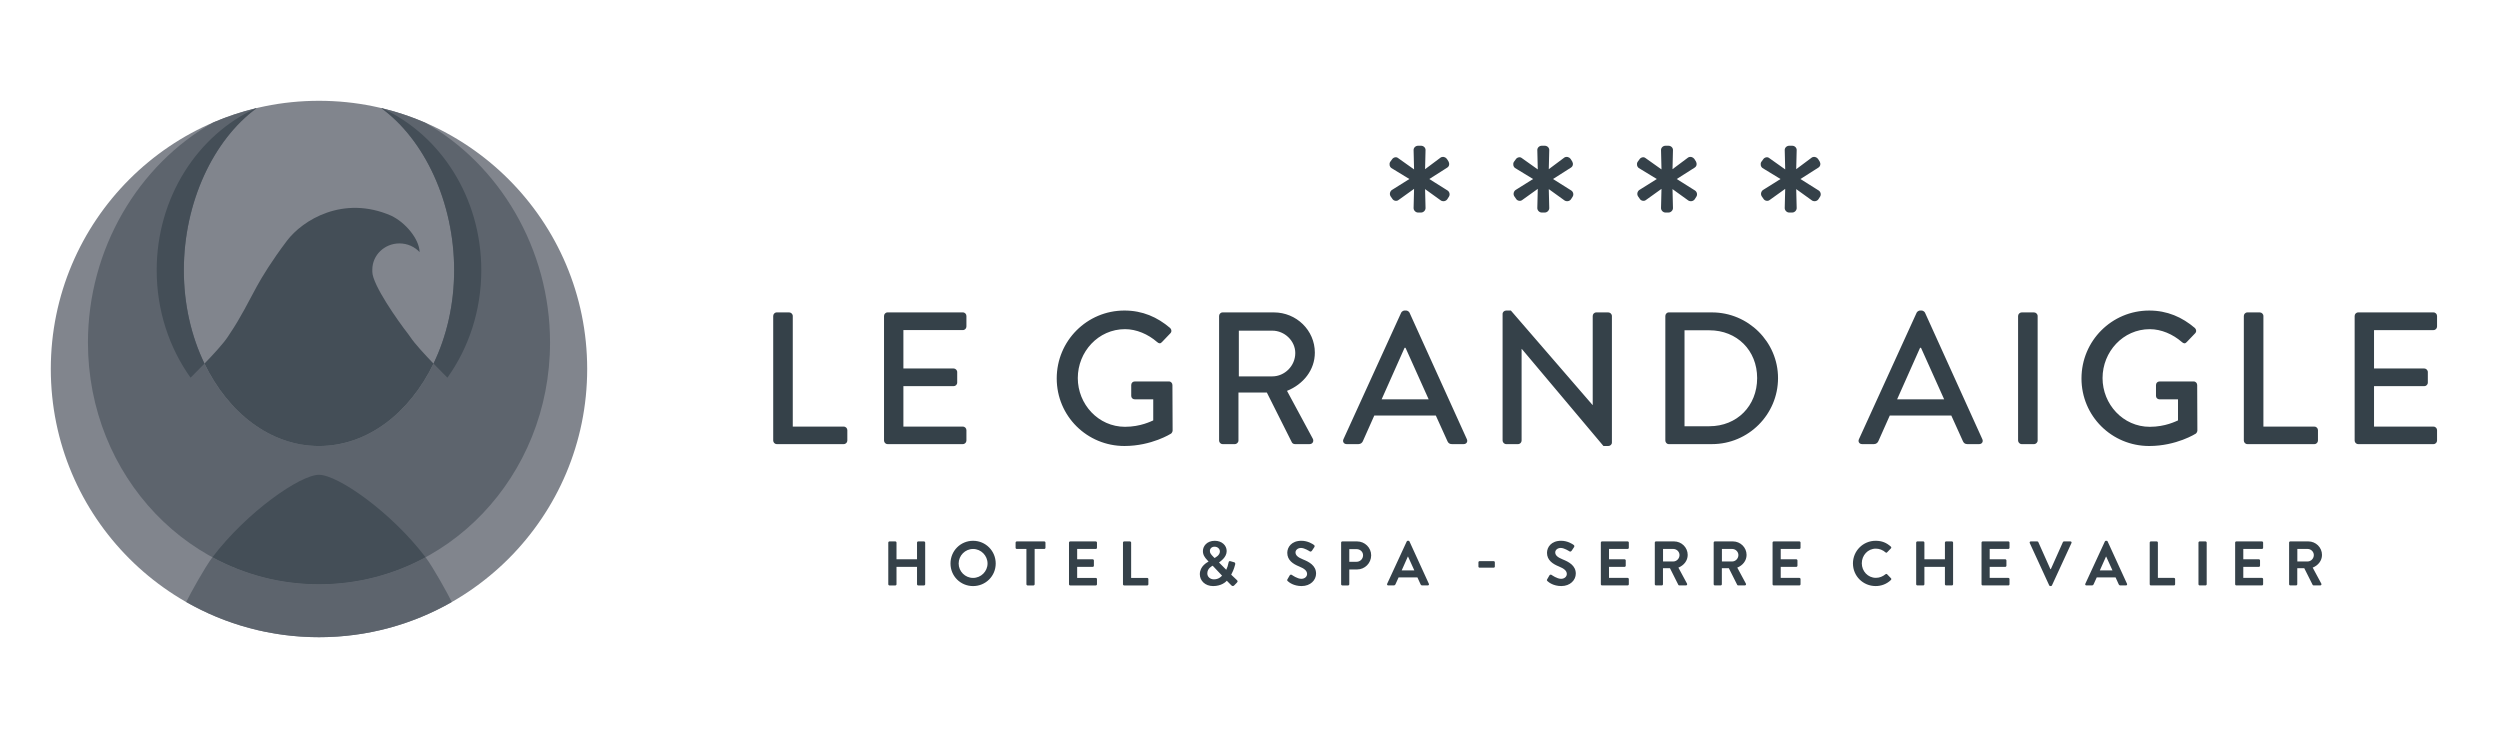 <svg xmlns="http://www.w3.org/2000/svg" viewBox="0 0 512 150"><path d="m65.33,130.495c30.335,0,54.926-24.591,54.926-54.926s-24.591-54.926-54.926-54.926S10.404,45.234,10.404,75.569s24.592,54.926,54.926,54.926h0Z" style="fill:#81858d;"/><path d="m112.65,70.151c0-19.198-10.363-36.468-25.642-45.061-2.859-1.23-5.846-2.223-8.932-2.957,8.87,6.473,14.933,19.314,14.933,33.215,0,19.881-12.392,35.998-27.679,35.998s-27.679-16.117-27.679-35.998c0-13.901,6.062-26.742,14.932-33.215-3.085.734-6.072,1.727-8.931,2.956-15.277,8.593-25.641,25.863-25.641,45.061,0,27.343,21.007,49.508,47.319,49.508s47.32-22.165,47.32-49.508h0Z" style="fill:#5d646d;"/><path d="m58.772,49.3c-3.199,4.235-5.095,7.403-6.154,9.318-1.67,3.021-3.236,6.307-5.565,9.75-.05.074-.355.544-.423.647-.921,1.386-2.999,3.633-4.753,5.447,4.892,10.131,13.55,16.871,23.425,16.884.009,0,.017.001.026.001h.003s.009-.001.014-.001c9.879-.006,18.543-6.749,23.437-16.884-1.742-1.803-3.807-4.033-4.736-5.422-.075-.112-.419-.593-.481-.671-2.026-2.588-7.295-10.048-7.314-12.702v-.452c0-2.962,2.488-5.363,5.558-5.363,1.64,0,3.11.69,4.128,1.781-.075-2.686-2.892-6.073-5.835-7.465-9.795-4.267-18.128.899-21.329,5.133h0Z" style="fill:#444e57;"/><path d="m98.57,55.349c0-14.91-8.37-27.703-20.3-33.168-.062-.015-.126-.028-.188-.043,8.867,6.474,14.927,19.313,14.927,33.211,0,7.024-1.553,13.573-4.228,19.113,1.539,1.592,2.828,2.85,2.852,2.884,4.345-6.084,6.937-13.711,6.937-21.997h0ZM52.576,22.138c-.062.015-.125.027-.187.042-11.929,5.465-20.299,18.258-20.299,33.168,0,8.286,2.591,15.912,6.936,21.996.027-.037,1.314-1.294,2.851-2.884-2.675-5.54-4.227-12.089-4.227-19.113,0-13.898,6.059-26.736,14.926-33.21h0Z" style="fill:#444e57;"/><path d="m43.505,114.126c-1.507,1.982-4.562,7.488-5.367,9.159,8.02,4.581,17.296,7.211,27.192,7.211s19.173-2.63,27.192-7.211c-.804-1.67-3.86-7.177-5.366-9.158h0s-.004-.005-.005-.007c-6.516,3.532-13.926,5.54-21.821,5.54s-15.305-2.008-21.82-5.54c-.002.002-.003.004-.005.006h0Z" style="fill:#5d646d;"/><path d="m87.156,114.127h0m-.005-.007c-7.062-9.289-17.985-16.881-21.821-16.881s-14.765,7.597-21.825,16.888c.002-.002.003-.004.005-.006,6.515,3.532,13.925,5.54,21.82,5.54s15.305-2.008,21.821-5.54h0Z" style="fill:#444e57;"/><path d="m181.92,119.654c0,.128.116.245.244.245h1.197c.141,0,.244-.117.244-.245v-3.556h4.201v3.556c0,.128.103.245.244.245h1.184c.129,0,.244-.117.244-.245v-8.526c0-.13-.116-.245-.244-.245h-1.184c-.141,0-.244.115-.244.245v3.413h-4.201v-3.413c0-.13-.103-.245-.244-.245h-1.197c-.129,0-.244.115-.244.245v8.526h0Zm12.741-4.25c0,2.577,2.047,4.623,4.624,4.623s4.637-2.047,4.637-4.623-2.06-4.651-4.637-4.651-4.624,2.072-4.624,4.651h0Zm1.673,0c0-1.625,1.327-2.977,2.951-2.977s2.964,1.352,2.964,2.977-1.34,2.951-2.964,2.951-2.951-1.328-2.951-2.951h0Zm13.876,4.25c0,.128.116.245.244.245h1.197c.129,0,.245-.117.245-.245v-7.227h1.971c.142,0,.245-.117.245-.245v-1.056c0-.128-.103-.243-.245-.243h-5.628c-.141,0-.245.115-.245.243v1.056c0,.128.103.245.245.245h1.971v7.227h0Zm8.721,0c0,.128.103.245.244.245h5.242c.142,0,.245-.117.245-.245v-1.056c0-.128-.103-.243-.245-.243h-3.813v-2.257h3.182c.129,0,.245-.102.245-.245v-1.067c0-.13-.116-.245-.245-.245h-3.182v-2.114h3.813c.142,0,.245-.117.245-.245v-1.056c0-.128-.103-.243-.245-.243h-5.242c-.141,0-.244.115-.244.243v8.528h0Zm11.053,0c0,.128.103.245.244.245h4.714c.141,0,.245-.117.245-.245v-1.056c0-.128-.103-.243-.245-.243h-3.285v-7.227c0-.13-.116-.245-.244-.245h-1.184c-.141,0-.244.115-.244.245v8.526h0Zm15.742-2.047c0,1.314,1.081,2.42,2.717,2.42,1.675,0,2.576-.822,2.808-1.093l.927.939c.206.204.413.179.566.038l.528-.541c.311-.296.181-.437.025-.592l-1.146-1.082c.167-.309.579-1.122.799-2.048.025-.13.117-.413-.219-.503l-.708-.206c-.297-.09-.374.051-.425.322-.09.49-.257,1.018-.464,1.431l-1.48-1.495c.257-.232,1.57-1.018,1.57-2.346,0-1.159-.991-2.098-2.434-2.098-1.623,0-2.434,1.108-2.434,2.085-.013.76.36,1.316.875,1.857l.27.296v.025c-.232.143-1.777.89-1.777,2.591h0Zm3.014-3.326l-.284-.283c-.387-.413-.684-.709-.671-1.16,0-.475.361-.875.954-.875.67,0,1.096.477,1.096.967,0,.799-.902,1.237-1.096,1.352h0Zm-1.482,3.157c0-1.031.889-1.456,1.096-1.584l1.92,2.036c-.193.219-.695.76-1.662.76-.76,0-1.354-.503-1.354-1.212h0Zm16.479,1.584c.256.245,1.21,1.003,2.832,1.003,1.816,0,2.962-1.222,2.962-2.549,0-1.663-1.442-2.41-2.692-2.913-1.043-.424-1.52-.837-1.52-1.442,0-.413.4-.903,1.135-.903.709,0,1.688.645,1.791.709.153.102.347,0,.45-.155l.49-.735c.09-.128.051-.347-.077-.424-.257-.194-1.261-.862-2.577-.862-2.049,0-2.898,1.325-2.898,2.472,0,1.52,1.21,2.293,2.421,2.783,1.084.438,1.637.89,1.637,1.546,0,.556-.503.992-1.173.992-.839,0-1.88-.76-1.946-.799-.115-.09-.334-.09-.437.091l-.464.799c-.115.204-.051.271.066.385h0Zm10.924.63c0,.128.102.245.245.245h1.184c.128,0,.245-.117.245-.245v-3.028h1.61c1.573,0,2.872-1.299,2.872-2.898,0-1.559-1.299-2.845-2.885-2.845h-3.026c-.143,0-.245.115-.245.243v8.528h0Zm1.674-4.598v-2.591h1.495c.722,0,1.327.541,1.327,1.25,0,.76-.605,1.341-1.327,1.341h-1.495Zm7.974,4.842h1.12c.206,0,.322-.13.375-.257l.63-1.393h3.852l.632,1.393c.09.179.179.257.373.257h1.12c.194,0,.298-.168.219-.336l-3.967-8.667c-.038-.079-.091-.143-.219-.143h-.13c-.115,0-.179.064-.218.143l-4.007,8.667c-.077.168.026.336.219.336h0Zm2.757-3.077l1.261-2.834h.04l1.288,2.834h-2.589Zm15.96-.556h2.874c.141,0,.245-.104.245-.232v-.862c0-.141-.104-.245-.245-.245h-2.874c-.141,0-.243.104-.243.245v.862c0,.128.102.232.243.232h0Zm13.902,2.758c.256.245,1.21,1.003,2.832,1.003,1.816,0,2.962-1.222,2.962-2.549,0-1.663-1.442-2.41-2.691-2.913-1.043-.424-1.52-.837-1.52-1.442,0-.413.4-.903,1.135-.903.709,0,1.688.645,1.791.709.153.102.347,0,.45-.155l.49-.735c.09-.128.051-.347-.077-.424-.257-.194-1.261-.862-2.577-.862-2.049,0-2.898,1.325-2.898,2.472,0,1.52,1.21,2.293,2.421,2.783,1.084.438,1.637.89,1.637,1.546,0,.556-.503.992-1.173.992-.839,0-1.88-.76-1.946-.799-.115-.09-.334-.09-.437.091l-.464.799c-.115.204-.051.271.066.385h0Zm10.924.63c0,.128.102.245.245.245h5.241c.143,0,.245-.117.245-.245v-1.056c0-.128-.102-.243-.245-.243h-3.812v-2.257h3.181c.128,0,.245-.102.245-.245v-1.067c0-.13-.117-.245-.245-.245h-3.181v-2.114h3.812c.143,0,.245-.117.245-.245v-1.056c0-.128-.102-.243-.245-.243h-5.241c-.143,0-.245.115-.245.243v8.528h0Zm11.053,0c0,.128.102.245.245.245h1.184c.128,0,.243-.117.243-.245v-3.286h1.431l1.714,3.413c.026.051.091.117.206.117h1.352c.219,0,.309-.206.219-.375l-1.765-3.271c1.12-.452,1.906-1.416,1.906-2.602,0-1.533-1.261-2.768-2.807-2.768h-3.684c-.143,0-.245.115-.245.243v8.528h0Zm1.685-4.661v-2.566h2.101c.684,0,1.275.566,1.275,1.25,0,.722-.592,1.316-1.275,1.316h-2.101Zm10.372,4.661c0,.128.104.245.245.245h1.184c.13,0,.245-.117.245-.245v-3.286h1.431l1.714,3.413c.026.051.09.117.206.117h1.35c.219,0,.309-.206.219-.375l-1.763-3.271c1.12-.452,1.906-1.416,1.906-2.602,0-1.533-1.263-2.768-2.809-2.768h-3.684c-.141,0-.245.115-.245.243v8.528h0Zm1.687-4.661v-2.566h2.101c.684,0,1.275.566,1.275,1.25,0,.722-.592,1.316-1.275,1.316h-2.101Zm10.372,4.661c0,.128.102.245.245.245h5.24c.143,0,.245-.117.245-.245v-1.056c0-.128-.102-.243-.245-.243h-3.812v-2.257h3.181c.128,0,.245-.102.245-.245v-1.067c0-.13-.117-.245-.245-.245h-3.181v-2.114h3.812c.143,0,.245-.117.245-.245v-1.056c0-.128-.102-.243-.245-.243h-5.24c-.143,0-.245.115-.245.243v8.528h0Zm16.464-4.25c0,2.577,2.072,4.623,4.649,4.623,1.146,0,2.255-.399,3.13-1.248.09-.09.115-.257.013-.347l-.799-.824c-.077-.079-.219-.091-.322,0-.541.437-1.199.735-1.972.735-1.648,0-2.886-1.367-2.886-2.977,0-1.625,1.224-3.004,2.872-3.004.722,0,1.444.285,1.984.762.102.102.232.102.322,0l.786-.813c.102-.102.102-.257-.013-.36-.875-.786-1.816-1.197-3.117-1.197-2.577,0-4.649,2.072-4.649,4.651h0Zm12.947,4.25c0,.128.115.245.245.245h1.197c.141,0,.243-.117.243-.245v-3.556h4.203v3.556c0,.128.102.245.243.245h1.184c.13,0,.245-.117.245-.245v-8.526c0-.13-.115-.245-.245-.245h-1.184c-.141,0-.243.115-.243.245v3.413h-4.203v-3.413c0-.13-.102-.245-.243-.245h-1.197c-.13,0-.245.115-.245.245v8.526h0Zm13.385,0c0,.128.102.245.243.245h5.243c.143,0,.245-.117.245-.245v-1.056c0-.128-.102-.243-.245-.243h-3.814v-2.257h3.183c.128,0,.245-.102.245-.245v-1.067c0-.13-.117-.245-.245-.245h-3.183v-2.114h3.814c.143,0,.245-.117.245-.245v-1.056c0-.128-.102-.243-.245-.243h-5.243c-.141,0-.243.115-.243.243v8.528h0Zm13.86.232c.038.077.102.141.219.141h.128c.117,0,.181-.064.219-.141l3.994-8.669c.077-.168-.026-.334-.219-.334h-1.314c-.117,0-.194.077-.219.141l-2.474,5.539h-.09l-2.474-5.539c-.026-.064-.102-.141-.219-.141h-1.314c-.192,0-.296.166-.219.334l3.982,8.669h0Zm7.612.013h1.122c.206,0,.322-.13.373-.257l.632-1.393h3.852l.63,1.393c.09.179.181.257.375.257h1.12c.194,0,.296-.168.219-.336l-3.969-8.667c-.038-.079-.09-.143-.219-.143h-.128c-.115,0-.181.064-.219.143l-4.005,8.667c-.079.168.026.336.218.336h0Zm2.757-3.077l1.263-2.834h.038l1.288,2.834h-2.589,0Zm10.217,2.832c0,.128.102.245.245.245h4.712c.143,0,.245-.117.245-.245v-1.056c0-.128-.102-.243-.245-.243h-3.284v-7.227c0-.13-.117-.245-.245-.245h-1.184c-.143,0-.245.115-.245.245v8.526h0Zm9.984,0c0,.128.115.245.245.245h1.197c.128,0,.243-.117.243-.245v-8.526c0-.13-.115-.245-.243-.245h-1.197c-.13,0-.245.115-.245.245v8.526h0Zm7.51,0c0,.128.102.245.245.245h5.24c.143,0,.245-.117.245-.245v-1.056c0-.128-.102-.243-.245-.243h-3.814v-2.257h3.183c.128,0,.245-.102.245-.245v-1.067c0-.13-.117-.245-.245-.245h-3.183v-2.114h3.814c.143,0,.245-.117.245-.245v-1.056c0-.128-.102-.243-.245-.243h-5.24c-.143,0-.245.115-.245.243v8.528h0Zm11.051,0c0,.128.104.245.245.245h1.184c.13,0,.245-.117.245-.245v-3.286h1.431l1.714,3.413c.026.051.091.117.206.117h1.352c.218,0,.309-.206.218-.375l-1.763-3.271c1.12-.452,1.906-1.416,1.906-2.602,0-1.533-1.261-2.768-2.809-2.768h-3.684c-.141,0-.245.115-.245.243v8.528h0Zm1.687-4.661v-2.566h2.102c.684,0,1.275.566,1.275,1.25,0,.722-.592,1.316-1.275,1.316h-2.102Z" style="fill:#354149;"/><path d="m158.353,90.22c0,.385.308.733.732.733h13.717c.424,0,.732-.347.732-.733v-2.12c0-.384-.308-.731-.732-.731h-10.442v-22.657c0-.385-.347-.733-.732-.733h-2.543c-.424,0-.732.347-.732.733v25.507h0Zm22.694,0c0,.385.308.733.732.733h15.412c.424,0,.732-.347.732-.733v-2.12c0-.384-.308-.731-.732-.731h-12.176v-8.285h10.288c.385,0,.732-.307.732-.731v-2.158c0-.385-.347-.733-.732-.733h-10.288v-7.859h12.176c.424,0,.732-.347.732-.733v-2.158c0-.385-.308-.733-.732-.733h-15.412c-.424,0-.732.347-.732.733v25.507h0Zm35.37-12.714c0,7.706,6.204,13.833,13.871,13.833,5.587,0,9.556-2.544,9.556-2.544.154-.115.308-.424.308-.616,0-3.083-.039-6.242-.039-9.325,0-.385-.308-.733-.693-.733h-7.013c-.424,0-.732.309-.732.733v2.235c0,.385.308.693.732.693h3.776v4.316c-.385.153-2.582,1.31-5.78,1.31-5.471,0-9.671-4.625-9.671-9.981,0-5.394,4.2-10.017,9.671-10.017,2.35,0,4.739,1.04,6.55,2.62.385.347.693.385,1.002.038.578-.616,1.156-1.195,1.734-1.811.308-.309.27-.771-.039-1.078-2.62-2.235-5.664-3.583-9.363-3.583-7.668,0-13.871,6.202-13.871,13.909h0Zm33.251,12.714c0,.385.308.733.732.733h2.505c.385,0,.731-.347.731-.733v-9.825h5.818l5.126,10.211c.077.153.307.347.616.347h3.006c.654,0,.925-.618.654-1.118l-5.277-9.787c3.351-1.349,5.701-4.276,5.701-7.821,0-4.585-3.775-8.247-8.398-8.247h-10.481c-.424,0-.732.347-.732.733v25.507h0Zm4.047-13.138v-9.363h6.858c2.503,0,4.7,2.079,4.7,4.585,0,2.658-2.196,4.778-4.7,4.778h-6.858,0Zm22.077,13.871h2.427c.462,0,.771-.309.886-.579.771-1.773,1.579-3.505,2.35-5.277h12.599l2.39,5.277c.153.347.424.579.886.579h2.427c.577,0,.886-.501.656-1.003l-11.753-25.931c-.115-.23-.462-.422-.654-.422h-.385c-.192,0-.539.192-.654.422l-11.83,25.931c-.23.503.077,1.003.656,1.003h0Zm7.166-9.171l4.7-10.556h.192l4.74,10.556h-9.632,0Zm24.773,8.439c0,.385.347.733.733.733h2.429c.422,0,.731-.347.731-.733v-18.765h.038l16.723,19.883h1.001c.385,0,.733-.309.733-.694v-25.931c0-.385-.347-.733-.733-.733h-2.467c-.424,0-.731.347-.731.733v18.225h-.038l-16.723-19.342h-.963c-.386,0-.733.307-.733.693v25.931h0Zm33.33,0c0,.385.307.733.693.733h8.863c7.437,0,13.524-6.05,13.524-13.526,0-7.397-6.087-13.447-13.524-13.447h-8.863c-.385,0-.693.347-.693.733v25.507h0Zm3.929-2.927v-19.651h5.087c5.663,0,9.787,4.122,9.787,9.785,0,5.703-4.124,9.866-9.787,9.866h-5.087Zm36.372,3.66h2.429c.462,0,.769-.309.886-.579.769-1.773,1.579-3.505,2.35-5.277h12.599l2.388,5.277c.155.347.424.579.886.579h2.429c.577,0,.886-.501.654-1.003l-11.751-25.931c-.115-.23-.462-.422-.654-.422h-.385c-.194,0-.541.192-.656.422l-11.828,25.931c-.232.503.077,1.003.654,1.003h-.001Zm7.166-9.171l4.702-10.556h.192l4.74,10.556h-9.634,0Zm24.774,8.439c0,.385.347.733.733.733h2.542c.385,0,.733-.347.733-.733v-25.507c0-.385-.347-.733-.733-.733h-2.542c-.385,0-.733.347-.733.733v25.507h0Zm12.985-12.714c0,7.706,6.204,13.833,13.871,13.833,5.586,0,9.555-2.544,9.555-2.544.153-.115.309-.424.309-.616,0-3.083-.038-6.242-.038-9.325,0-.385-.309-.733-.694-.733h-7.013c-.422,0-.731.309-.731.733v2.235c0,.385.309.693.731.693h3.777v4.316c-.385.153-2.582,1.31-5.78,1.31-5.471,0-9.672-4.625-9.672-9.981,0-5.394,4.201-10.017,9.672-10.017,2.35,0,4.74,1.04,6.551,2.62.384.347.693.385,1.001.038.577-.616,1.155-1.195,1.734-1.811.307-.309.269-.771-.038-1.078-2.62-2.235-5.665-3.583-9.363-3.583-7.667,0-13.871,6.202-13.871,13.909h0Zm33.25,12.714c0,.385.309.733.733.733h13.718c.424,0,.731-.347.731-.733v-2.12c0-.384-.307-.731-.731-.731h-10.443v-22.657c0-.385-.345-.733-.731-.733h-2.544c-.424,0-.733.347-.733.733v25.507h0Zm22.695,0c0,.385.309.733.733.733h15.411c.424,0,.733-.347.733-.733v-2.12c0-.384-.309-.731-.733-.731h-12.175v-8.285h10.288c.385,0,.731-.307.731-.731v-2.158c0-.385-.345-.733-.731-.733h-10.288v-7.859h12.175c.424,0,.733-.347.733-.733v-2.158c0-.385-.309-.733-.733-.733h-15.411c-.424,0-.733.347-.733.733v25.507h0Z" style="fill:#354149;"/><path d="m290.416,43.527h.623c.481,0,.912-.433.912-.912l-.095-3.887,3.263,2.35c.431.241,1.007.144,1.296-.287l.334-.528c.241-.384.144-.96-.287-1.248l-3.742-2.352,3.695-2.35c.431-.289.479-.817.239-1.248l-.336-.528c-.287-.384-.815-.528-1.248-.289l-3.214,2.401.095-3.936c0-.479-.431-.865-.912-.865h-.623c-.481,0-.912.385-.912.865l.097,3.984-3.311-2.352c-.384-.289-.961-.097-1.201.289-.144.192-.239.334-.384.526-.239.385-.144.961.239,1.248l3.695,2.255-3.598,2.257c-.384.287-.528.862-.239,1.296l.334.479c.241.433.864.577,1.248.289l3.216-2.304-.097,3.936c0,.479.431.912.912.912h0Zm25.335,0h.625c.479,0,.912-.433.912-.912l-.097-3.887,3.263,2.35c.431.241,1.009.144,1.296-.287l.336-.528c.239-.384.144-.96-.289-1.248l-3.742-2.352,3.695-2.35c.431-.289.481-.817.239-1.248l-.334-.528c-.289-.384-.817-.528-1.248-.289l-3.216,2.401.097-3.936c0-.479-.433-.865-.912-.865h-.625c-.479,0-.91.385-.91.865l.095,3.984-3.311-2.352c-.384-.289-.96-.097-1.199.289-.144.192-.241.334-.385.526-.239.385-.143.961.241,1.248l3.695,2.255-3.6,2.257c-.384.287-.528.862-.239,1.296l.336.479c.239.433.862.577,1.248.289l3.214-2.304-.095,3.936c0,.479.431.912.91.912h0Zm25.338,0h.623c.481,0,.912-.433.912-.912l-.095-3.887,3.262,2.35c.433.241,1.009.144,1.298-.287l.334-.528c.241-.384.144-.96-.287-1.248l-3.744-2.352,3.697-2.35c.431-.289.479-.817.239-1.248l-.336-.528c-.289-.384-.815-.528-1.248-.289l-3.214,2.401.095-3.936c0-.479-.431-.865-.912-.865h-.623c-.481,0-.912.385-.912.865l.095,3.984-3.311-2.352c-.384-.289-.96-.097-1.199.289-.144.192-.239.334-.384.526-.239.385-.144.961.239,1.248l3.695,2.255-3.598,2.257c-.384.287-.528.862-.241,1.296l.336.479c.241.433.864.577,1.248.289l3.214-2.304-.095,3.936c0,.479.431.912.912.912h0Zm25.335,0h.625c.479,0,.912-.433.912-.912l-.097-3.887,3.263,2.35c.431.241,1.007.144,1.296-.287l.336-.528c.239-.384.144-.96-.289-1.248l-3.742-2.352,3.695-2.35c.431-.289.481-.817.239-1.248l-.336-.528c-.287-.384-.815-.528-1.246-.289l-3.216,2.401.097-3.936c0-.479-.433-.865-.912-.865h-.625c-.479,0-.912.385-.912.865l.097,3.984-3.311-2.352c-.384-.289-.96-.097-1.201.289-.143.192-.239.334-.384.526-.239.385-.143.961.241,1.248l3.695,2.255-3.6,2.257c-.384.287-.528.862-.239,1.296l.336.479c.239.433.862.577,1.246.289l3.216-2.304-.097,3.936c0,.479.433.912.912.912h0Z" style="fill:#354149;"/></svg>